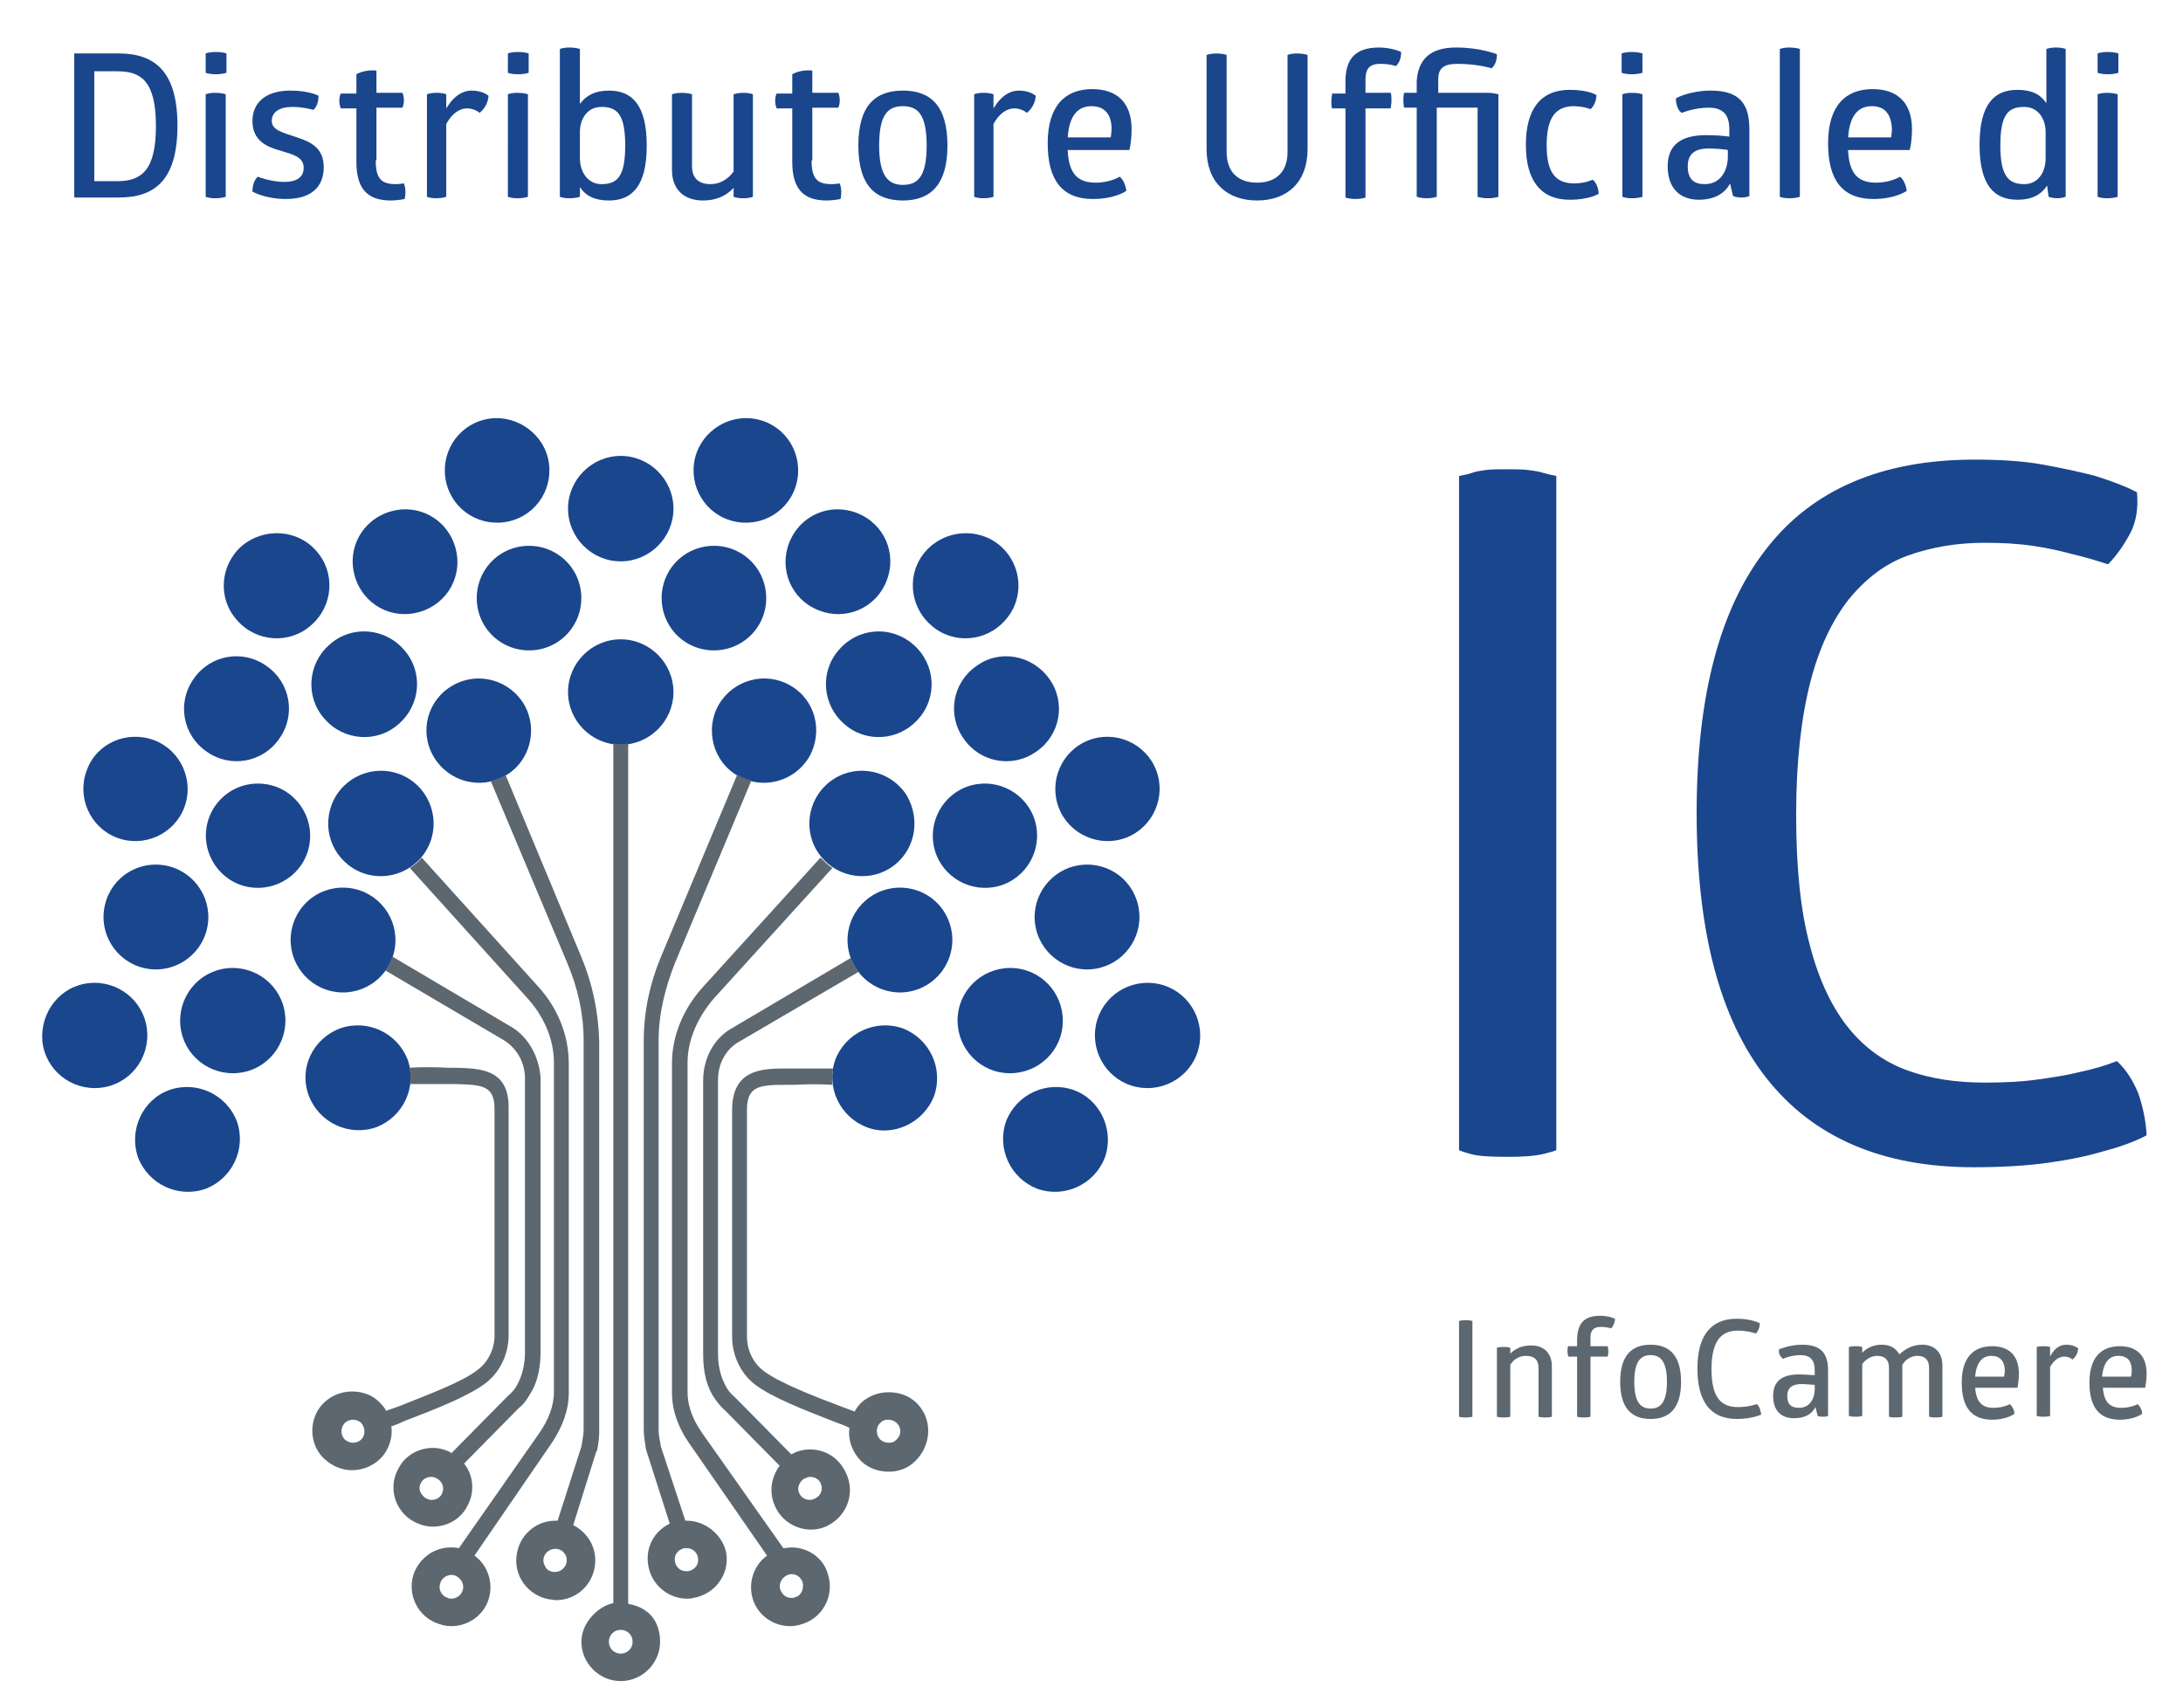 <svg id="Livello_1" xmlns="http://www.w3.org/2000/svg" xmlns:xlink="http://www.w3.org/1999/xlink" viewBox="0 0 294 230"><style>.st0{fill:#1a468d}.st0,.st1{clip-path:url(#SVGID_2_)}.st1{fill:#5d6770}</style><defs><path id="SVGID_1_" d="M-136-165.3h566.9v566.9H-136z"/></defs><clipPath id="SVGID_2_"><use xlink:href="#SVGID_1_" overflow="visible"/></clipPath><path class="st0" d="M196.5 64.1c.5-.1 1.1-.2 1.7-.4.5-.2 1.2-.3 1.9-.4.8-.1 1.7-.1 2.8-.1 1.1 0 2.1 0 2.9.1.8.1 1.5.2 2.1.4.7.2 1.2.3 1.7.4v90.8c-.4.2-1 .3-1.7.5-1.2.3-2.8.4-4.9.4-2.3 0-4-.1-5-.4-.6-.2-1.1-.3-1.5-.5V64.1zM228.5 109.5c0-15.7 3.1-27.6 9.4-35.6 6.2-8 15.6-12 28-12 3.6 0 6.7.2 9.4.7 2.7.5 5 1 6.9 1.5 2.2.7 4.1 1.4 5.6 2.2.2 2.1-.1 4-.9 5.5s-1.8 3-3 4.2c-1.5-.5-3.2-1-4.9-1.4-1.5-.4-3.2-.8-5.3-1.1-2.1-.3-4.2-.4-6.4-.4-3.8 0-7.2.6-10.3 1.7-3.1 1.1-5.7 3.1-8 5.9-2.2 2.8-4 6.5-5.2 11.2-1.2 4.7-1.9 10.6-1.9 17.8 0 7.2.6 13.1 1.9 17.8 1.2 4.6 3 8.3 5.2 11 2.2 2.7 4.9 4.6 8 5.7 3.1 1.1 6.5 1.6 10.3 1.6 2.5 0 4.8-.1 7-.4 2.2-.3 4.1-.6 5.7-1 1.9-.4 3.6-.9 5.1-1.5 1.3 1.2 2.2 2.7 2.9 4.4.6 1.8 1 3.6 1.1 5.6-1.7.9-3.7 1.6-6 2.2-2 .6-4.4 1.1-7.3 1.5-2.9.4-6.2.6-10 .6-12.3 0-21.6-4-27.9-12-6.3-8-9.4-19.9-9.4-35.7"/><path class="st1" d="M196.5 177.9s.3-.1.9-.1c.6 0 .9.1.9.1v12.9s-.3.1-.9.1c-.7 0-.9-.1-.9-.1v-12.9zM209 190.8s-.3.1-.9.1c-.6 0-.9-.1-.9-.1v-6.6c0-1-.5-1.6-1.7-1.6-.8 0-1.6.4-2.1 1.2v7s-.3.1-.9.1c-.6 0-.9-.1-.9-.1v-9.3s.3-.1.9-.1c.6 0 .9.1.9.1v.8c.7-.7 1.6-1.1 2.8-1.1 1.8 0 2.8 1.1 2.8 2.8v6.8zM215.5 177.2c1.2 0 2 .4 2 .4 0 .5-.2.9-.5 1.3 0 0-.6-.2-1.4-.2-1 0-1.4.5-1.4 1.4v1.2h2.3c.1.2.1.4.1.7 0 .2 0 .5-.1.7h-2.3v8.1s-.3.1-.9.1c-.6 0-.9-.1-.9-.1v-8.1h-1.2c0-.2-.1-.4-.1-.7 0-.3 0-.5.1-.7h1.2v-1.1c.1-1.8.8-3 3.1-3M222.3 181.1c2.5 0 4.1 1.4 4.1 5s-1.6 5-4.1 5-4.1-1.4-4.1-5 1.6-5 4.1-5m0 1.4c-1.3 0-2.2.8-2.2 3.6s.9 3.6 2.2 3.6c1.3 0 2.2-.8 2.2-3.6s-.9-3.6-2.2-3.6M233.9 177.6c2 0 3.1.6 3.1.6 0 .6-.2 1-.5 1.4 0 0-1.1-.4-2.4-.4-2.1 0-3.6 1.1-3.6 5.2s1.5 5.1 3.6 5.1c1.4 0 2.5-.4 2.5-.4.4.3.5.9.6 1.4 0 0-1.2.6-3.3.6-3.5 0-5.3-2.3-5.3-6.8 0-4.4 1.8-6.7 5.3-6.7M242.7 181.1c2.6 0 3.5 1.2 3.5 3.5v6.1s-.2.1-.7.1c-.5 0-.7-.1-.7-.1l-.3-1.2c-.5 1-1.5 1.5-2.9 1.5-1.7 0-2.8-1-2.8-3s1.2-2.9 3.5-2.9c.8 0 1.6.1 2.1.1v-.7c0-1.2-.5-2-1.9-2-1.3 0-2.4.5-2.4.5s-.2-.2-.4-.5c-.2-.4-.1-.7-.1-.8-.1.1 1.3-.6 3.1-.6m-.1 5.3c-1.2 0-1.9.5-1.9 1.6 0 1.2.6 1.6 1.6 1.6 1.4 0 2.1-1.2 2.1-2.5v-.6c-.4 0-1.2-.1-1.8-.1M258.9 181.1c1.7 0 2.7 1.1 2.7 2.8v6.9s-.3.1-.9.1c-.6 0-.9-.1-.9-.1v-6.6c0-1-.5-1.6-1.6-1.6-.7 0-1.5.4-2 1.2v7s-.3.1-.9.1c-.6 0-.9-.1-.9-.1v-6.6c0-1-.5-1.6-1.6-1.6-.7 0-1.5.4-2 1.1v7s-.3.1-.9.1c-.6 0-.9-.1-.9-.1v-9.3s.3-.1.9-.1c.6 0 .9.1.9.1v.8c.6-.7 1.6-1.1 2.6-1.1 1.1 0 1.9.4 2.4 1.3.9-.8 1.8-1.3 3.1-1.3M266 186.7c.1 2.2 1 2.9 2.5 2.9 1.3 0 2.2-.5 2.2-.5.3.3.6.8.6 1.3 0 0-1 .8-3 .8-2.8 0-4.1-1.7-4.1-5 0-3.4 1.6-4.9 4.1-4.9 2.2 0 3.6 1.2 3.6 3.7 0 1.1-.2 1.9-.2 1.9H266zm2.2-4.1c-1.2 0-2 .8-2.2 2.8h3.9c0-.1.1-.4.1-.8 0-1.1-.5-2-1.8-2M278.3 181.1c.7 0 1.2.2 1.6.5-.1.7-.3 1.1-.8 1.5-.3-.3-.7-.4-1.1-.4-.7 0-1.4.5-1.9 1.4v6.6s-.3.1-.9.1c-.6 0-.9-.1-.9-.1v-9.3s.3-.1.9-.1c.6 0 .9.1.9.1v1.3c.6-1.2 1.4-1.6 2.2-1.6M283.2 186.7c.1 2.2 1 2.9 2.5 2.9 1.3 0 2.2-.5 2.2-.5.3.3.6.8.6 1.3 0 0-1 .8-3 .8-2.8 0-4.1-1.7-4.1-5 0-3.4 1.6-4.9 4.1-4.9 2.2 0 3.6 1.2 3.6 3.7 0 1.1-.2 1.9-.2 1.9h-5.7zm2.1-4.1c-1.2 0-2 .8-2.2 2.8h3.9c0-.1.1-.4.1-.8 0-1.1-.4-2-1.8-2"/><path class="st0" d="M90.7 93.2c0 3.9-3.2 7.1-7.1 7.1-3.9 0-7.1-3.2-7.1-7.1 0-3.9 3.2-7.1 7.1-7.1 3.9 0 7.1 3.2 7.1 7.1M120.3 119.6c-3.9.5-6.6 4.1-6.1 7.9.5 3.9 4.1 6.6 7.9 6.1 3.9-.5 6.6-4.1 6.1-7.9-.5-3.9-4-6.6-7.9-6.1M121.6 138.5c-3.7-1.3-7.7.6-9.1 4.2-1.3 3.7.6 7.7 4.2 9.1s7.7-.6 9.1-4.2c1.3-3.7-.6-7.7-4.2-9.1M119.9 116.9c-3.3 2.1-7.7 1.1-9.8-2.2-2.1-3.3-1.1-7.7 2.2-9.8 3.3-2.1 7.7-1.1 9.8 2.2 2 3.4 1.1 7.7-2.2 9.8M109 101.9c-2 3.4-6.3 4.5-9.6 2.6-3.4-1.9-4.5-6.3-2.6-9.6 2-3.4 6.3-4.5 9.6-2.6 3.4 1.9 4.5 6.2 2.6 9.6M47.1 119.6c3.9.5 6.6 4.1 6.1 7.9-.5 3.9-4.1 6.6-7.9 6.1-3.9-.5-6.6-4.1-6.1-7.9.5-3.9 4-6.6 7.9-6.1M45.8 138.5c3.7-1.3 7.7.6 9.1 4.2 1.3 3.7-.6 7.7-4.2 9.1-3.7 1.3-7.7-.6-9.1-4.2-1.4-3.7.5-7.7 4.2-9.1M47.5 116.9c3.3 2.1 7.7 1.1 9.8-2.2 2.1-3.3 1.1-7.7-2.2-9.8-3.3-2.1-7.7-1.1-9.8 2.2-2.1 3.4-1.1 7.7 2.2 9.8M58.4 101.9c2 3.4 6.3 4.5 9.6 2.6 3.4-1.9 4.5-6.3 2.6-9.6-2-3.4-6.3-4.5-9.6-2.6-3.4 1.9-4.6 6.2-2.6 9.6M90.7 68.5c0 3.9-3.2 7.1-7.1 7.1-3.9 0-7.1-3.2-7.1-7.1 0-3.9 3.2-7.1 7.1-7.1 3.9 0 7.1 3.2 7.1 7.1M93.6 61.7c-.9 3.8 1.4 7.6 5.2 8.5 3.8.9 7.6-1.4 8.5-5.2.9-3.8-1.4-7.6-5.2-8.5-3.8-.9-7.6 1.5-8.5 5.2M124.7 74.2c-2.6 2.9-2.3 7.4.7 10 2.9 2.6 7.4 2.3 10-.7 2.6-2.9 2.3-7.4-.7-10-2.9-2.5-7.4-2.2-10 .7M146.6 99.7c-3.6 1.4-5.4 5.5-4 9.1 1.4 3.6 5.5 5.4 9.1 4 3.6-1.4 5.4-5.5 4-9.1-1.4-3.6-5.5-5.4-9.1-4M155.3 132.4c-3.9-.4-7.4 2.4-7.8 6.3-.4 3.9 2.4 7.4 6.3 7.8 3.9.4 7.4-2.4 7.8-6.3.4-3.9-2.4-7.4-6.3-7.8M106.6 72.4c-1.8 3.5-.5 7.7 3 9.5s7.7.5 9.5-3c1.8-3.5.5-7.7-3-9.5s-7.7-.5-9.5 3M131.5 89.7c-3.2 2.2-4 6.6-1.7 9.8 2.2 3.2 6.6 4 9.8 1.7 3.2-2.2 4-6.6 1.7-9.8-2.3-3.2-6.7-4-9.8-1.7M145.5 116.5c-3.9.5-6.6 4.1-6.1 7.9.5 3.9 4.1 6.6 7.9 6.1 3.9-.5 6.6-4.1 6.1-7.9-.5-3.9-4-6.6-7.9-6.1M144.6 146.8c-3.7-1.3-7.7.6-9.1 4.2-1.3 3.7.6 7.7 4.2 9.1 3.7 1.3 7.7-.6 9.1-4.2 1.3-3.7-.6-7.8-4.2-9.1M73.8 61.7c.9 3.8-1.4 7.6-5.2 8.5-3.8.9-7.6-1.4-8.5-5.2-.9-3.8 1.4-7.6 5.2-8.5 3.7-.9 7.6 1.5 8.5 5.2M42.6 74.2c2.6 2.9 2.3 7.4-.7 10-2.9 2.6-7.4 2.3-10-.7-2.6-2.9-2.3-7.4.7-10 3-2.5 7.5-2.2 10 .7M20.8 99.7c3.6 1.4 5.4 5.5 4 9.1-1.4 3.6-5.5 5.4-9.1 4-3.6-1.4-5.4-5.5-4-9.1 1.3-3.6 5.4-5.4 9.1-4M12 132.4c3.9-.4 7.4 2.4 7.8 6.3.4 3.9-2.4 7.4-6.3 7.8-3.9.4-7.4-2.4-7.8-6.3-.3-3.9 2.4-7.4 6.3-7.8M60.8 72.4c1.8 3.5.5 7.7-3 9.5s-7.7.5-9.5-3c-1.8-3.5-.5-7.7 3-9.5s7.7-.5 9.5 3M35.9 89.7c3.2 2.2 4 6.6 1.7 9.8-2.2 3.2-6.6 4-9.8 1.7-3.2-2.2-4-6.6-1.7-9.8 2.2-3.2 6.6-4 9.8-1.7M21.9 116.5c3.9.5 6.6 4.1 6.1 7.9-.5 3.9-4.1 6.6-7.9 6.1-3.9-.5-6.6-4.1-6.1-7.9.5-3.9 4-6.6 7.9-6.1M22.8 146.8c3.7-1.3 7.7.6 9.1 4.2 1.3 3.7-.6 7.7-4.2 9.1-3.7 1.3-7.7-.6-9.1-4.2-1.3-3.7.6-7.8 4.2-9.1M89.3 78.9c-.9 3.8 1.4 7.6 5.2 8.5 3.8.9 7.6-1.4 8.5-5.2.9-3.8-1.4-7.6-5.2-8.5-3.8-.9-7.6 1.4-8.5 5.2M113 87.5c-2.6 2.9-2.3 7.4.7 10 2.9 2.6 7.4 2.3 10-.7 2.6-2.9 2.3-7.4-.7-10-3-2.6-7.4-2.3-10 .7M130.1 106c-3.6 1.4-5.4 5.5-4 9.1 1.4 3.6 5.5 5.4 9.1 4 3.6-1.4 5.4-5.5 4-9.1-1.4-3.6-5.5-5.4-9.1-4M136.8 130.4c-3.9-.4-7.4 2.4-7.8 6.3-.4 3.9 2.4 7.4 6.3 7.8 3.9.4 7.4-2.4 7.8-6.3.4-3.9-2.4-7.4-6.3-7.8M78.1 78.9c.9 3.8-1.4 7.6-5.2 8.5-3.8.9-7.6-1.4-8.5-5.2-.9-3.8 1.4-7.6 5.2-8.5 3.8-.9 7.6 1.4 8.5 5.2M54.4 87.5c2.6 2.9 2.3 7.4-.7 10-2.9 2.6-7.4 2.3-10-.7-2.6-2.9-2.3-7.4.7-10 2.9-2.6 7.4-2.3 10 .7M37.3 106c3.6 1.4 5.4 5.5 4 9.1-1.4 3.6-5.5 5.4-9.1 4-3.6-1.4-5.4-5.5-4-9.1 1.4-3.6 5.4-5.4 9.1-4M30.6 130.4c3.9-.4 7.4 2.4 7.8 6.3.4 3.9-2.4 7.4-6.3 7.8-3.9.4-7.4-2.4-7.8-6.3-.4-3.9 2.4-7.4 6.3-7.8"/><path class="st1" d="M61.3 143.8h-1c-1.8-.1-3.7-.1-5.2 0 .2.7.2 1.5.1 2.2H61.4c3.6.1 5.2.2 5.2 3.4v30.5c0 1.8-.9 3.6-2.3 4.6-2 1.6-6.6 3.3-10.6 4.9-.6.2-1.1.4-1.7.6-.3-.6-.8-1.1-1.4-1.6-.9-.7-2.1-1-3.2-1-1.6 0-3.2.7-4.3 2.1-1.7 2.3-1.3 5.7 1.1 7.4.9.7 2.1 1.1 3.2 1.1 1.6 0 3.2-.7 4.3-2.1.8-1.1 1.2-2.5 1-3.8.6-.2 1.1-.4 1.7-.7 4.2-1.6 8.8-3.4 11.1-5.2 1.9-1.5 3-3.9 3-6.4v-30.5c.1-5.4-3.9-5.4-7.2-5.5m-12.5 49.9c-.3.4-.8.6-1.3.6-.2 0-.6-.1-.9-.3-.7-.5-.8-1.5-.3-2.2.3-.4.8-.6 1.3-.6.2 0 .6.1.9.3.6.5.8 1.5.3 2.2"/><path class="st1" d="M68.7 138.2l-15.9-9.4c-.2.7-.5 1.4-.9 1.9l15.8 9.3a6 6 0 0 1 3 5.2v36.9c0 1.5-.3 3-1 4.3-.3.6-.7 1.1-1.3 1.6l-7.6 7.7s-.1 0-.1-.1c-.8-.4-1.6-.6-2.4-.6-1.9 0-3.8 1-4.7 2.9-1.4 2.6-.3 5.8 2.3 7.1.8.4 1.6.6 2.4.6 1.9 0 3.8-1 4.7-2.9 1-1.9.7-4.1-.5-5.6l7.4-7.5c.8-.6 1.2-1.4 1.7-2.2.9-1.6 1.2-3.5 1.2-5.4v-36.9c-.2-2.7-1.6-5.5-4.1-6.9m-9.2 63c-.3.6-.9.8-1.4.8-.2 0-.5-.1-.7-.2-.5-.3-.7-.7-.8-.9-.1-.2-.2-.7.1-1.2.3-.6.9-.8 1.4-.8.3 0 .5.1.7.2.8.4 1.1 1.3.7 2.1"/><path class="st1" d="M78.3 128.9l-10.2-24.5c-.6.4-1.3.7-2 .8l10.3 24.5c1.4 3.3 2.2 6.8 2.2 10.4v52.5c0 .7-.2 1.5-.3 2.2l-3.2 10h-.3c-2.6 0-4.8 1.9-5.2 4.5-.5 2.9 1.5 5.6 4.4 6.1.3 0 .6.1.9.1 2.6 0 4.8-1.9 5.2-4.5.4-2.4-.9-4.6-2.9-5.6l3.1-9.9.1-.1c.2-.9.3-1.8.3-2.6v-52.5c-.1-4-.9-7.8-2.4-11.4m-2 81.5c-.1.7-.8 1.3-1.5 1.3h-.3c-.6-.1-.9-.4-1-.6-.1-.2-.4-.6-.3-1.2.1-.7.8-1.3 1.5-1.3h.3c.6.1.9.4 1 .6.2.2.4.6.3 1.2"/><path class="st1" d="M84.6 216V100.1c0 .1-.6.1-1 .1s-1 0-1-.1v115.8c-2 .4-4.3 2.6-4.3 5.2 0 2.9 2.4 5.3 5.3 5.3s5.3-2.4 5.3-5.3c0-2.5-1.3-4.6-4.3-5.1m-1 6.7c-.9 0-1.6-.7-1.6-1.6s.7-1.6 1.6-1.6c.9 0 1.6.7 1.6 1.6s-.7 1.6-1.6 1.6"/><path class="st1" d="M92.5 204.8h-.2l-3.3-10c-.1-.7-.3-1.5-.3-2.2v-52.5c0-3.6.9-7.1 2.2-10.4l10.3-24.6c-.7-.2-1.3-.4-1.9-.8L89 128.9c-1.5 3.6-2.3 7.4-2.3 11.2v52.5c0 .9.2 1.8.3 2.6l3.2 10c-2.1 1-3.3 3.2-2.9 5.6.4 2.6 2.7 4.5 5.2 4.5.3 0 .6 0 .9-.1 2.9-.5 4.9-3.2 4.4-6.1-.5-2.4-2.8-4.3-5.3-4.3m1.2 6.2c-.1.2-.5.5-1 .6h-.3c-.8 0-1.4-.6-1.5-1.3-.1-.6.1-1 .3-1.2.1-.2.5-.5 1-.6h.3c.8 0 1.4.6 1.5 1.3.1.6-.1 1-.3 1.2"/><path class="st1" d="M106.6 208.4c-.4 0-.7.1-1.1.1l-11-15.6c-1.1-1.6-1.9-3.4-1.9-5.4v-44.4c0-3.2 1.5-6.3 3.6-8.7l15.9-17.5c-.6-.4-1.1-.9-1.6-1.4L94.6 133c-2.5 2.8-4.1 6.4-4.1 10.2v44.4c0 2.4.9 4.7 2.2 6.6l10.6 15.3c-1.8 1.3-2.6 3.7-1.9 5.9.7 2.2 2.8 3.6 5 3.6.6 0 1.1-.1 1.7-.3 2.8-.9 4.3-3.9 3.4-6.7-.6-2.2-2.7-3.6-4.9-3.6m.5 6.7c-.2.1-.3.1-.5.1-.6 0-1.2-.3-1.5-1.1-.2-.5 0-1 .1-1.2.1-.2.4-.6.9-.8.2-.1.3-.1.5-.1.6 0 1.2.3 1.5 1.1.2.9-.2 1.8-1 2M55.7 212c-.9 2.8.6 5.8 3.4 6.7.6.2 1.1.3 1.7.3 2.2 0 4.3-1.4 5-3.6.7-2.2-.1-4.6-1.9-5.9l10.5-15.3c1.3-2 2.2-4.2 2.2-6.6v-44.4c0-3.8-1.5-7.4-4-10.2l-15.8-17.5c-.5.6-1 1-1.6 1.4L71 134.4c2.2 2.4 3.6 5.5 3.6 8.7v44.4c0 1.9-.8 3.8-1.9 5.4l-10.9 15.6c-.4-.1-.7-.1-1.1-.1-2.2 0-4.2 1.4-5 3.6m3.6 1.2c.2-.7.9-1.1 1.5-1.1.2 0 .3 0 .5.1.5.2.8.6.9.8.1.2.3.7.1 1.2-.2.7-.9 1.1-1.5 1.1-.2 0-.3 0-.5-.1-.9-.3-1.3-1.2-1-2"/><path class="st1" d="M109.1 195.2c-.8 0-1.7.2-2.4.6 0 0-.1 0-.1.1l-7.5-7.6-.1-.1c-.6-.5-1-1-1.3-1.6-.7-1.3-1-2.8-1-4.3v-36.9c0-2.2 1.1-4.2 3-5.2l15.9-9.3c-.4-.6-.8-1.2-1-1.9l-15.9 9.4c-2.6 1.4-4 4.2-4 7.1v36.9c0 1.9.3 3.8 1.2 5.4.5.8 1 1.5 1.8 2.2l7.3 7.4c-1.2 1.6-1.5 3.8-.5 5.7.9 1.8 2.8 2.9 4.7 2.9.8 0 1.7-.2 2.4-.6 2.6-1.4 3.6-4.5 2.3-7.1-1-2.1-2.9-3.1-4.8-3.1m.7 6.6c-.2.1-.5.2-.7.2-.5 0-1.1-.2-1.4-.8-.3-.5-.2-1-.1-1.2.1-.2.3-.7.8-.9.2-.1.5-.2.7-.2.5 0 1.1.2 1.4.8.4.8.1 1.7-.7 2.1"/><path class="st1" d="M124 189.6c-1-1.4-2.6-2.1-4.3-2.1-1.1 0-2.2.3-3.2 1-.6.4-1.1 1-1.4 1.6-.5-.2-1.1-.4-1.6-.6-4-1.5-8.6-3.3-10.7-4.9-1.4-1.1-2.2-2.8-2.2-4.6v-30.5c0-3.2 1.6-3.4 5.2-3.4h1.1c1.8-.1 3.7-.1 5.2 0-.1-.7 0-1.4.1-2.2h-6.3c-3.3 0-7.3.1-7.3 5.6V180c0 2.5 1.1 4.9 3 6.4 2.3 1.8 7 3.6 11.1 5.2.6.2 1.1.4 1.7.7-.2 1.3.2 2.7 1 3.8 1 1.4 2.6 2.1 4.3 2.1 1.1 0 2.2-.3 3.2-1.1 2.3-1.9 2.8-5.2 1.1-7.5m-3.4 4.4c-.3.3-.7.3-.9.3-.5 0-1-.2-1.3-.6-.5-.7-.4-1.7.3-2.2.3-.3.7-.3.9-.3.5 0 1 .2 1.3.6.6.7.4 1.7-.3 2.2"/><path class="st0" d="M16 7.2c5 0 7.9 2.6 7.9 9.7 0 7.2-2.9 9.7-7.9 9.7h-6V7.2h6zm-.2 17.2C19 24.4 21 23 21 17c0-6.1-2-7.4-5.2-7.4h-3.1v14.8h3.1zM30.5 9.8s-.5.2-1.4.2c-1 0-1.4-.2-1.4-.2V7.2s.4-.2 1.4-.2c.9 0 1.4.2 1.4.2v2.6zm-.1 16.7s-.5.2-1.4.2c-.9 0-1.3-.2-1.3-.2V12.7s.4-.2 1.3-.2 1.4.2 1.4.2v13.8zM39.1 12.2c2.6 0 3.8.7 3.8.7 0 .7-.2 1.5-.7 1.9 0 0-1.3-.4-2.8-.4-1.8 0-2.8.7-2.8 1.9 0 1.3 1.7 1.6 3.4 2.2 1.8.6 3.6 1.4 3.6 4 0 2.7-1.7 4.3-5.1 4.3-2.8 0-4.5-1-4.5-1 0-.8.2-1.5.7-2 0 0 1.8.7 3.6.7 1.6 0 2.6-.6 2.6-1.9 0-1.5-1.5-1.8-3.1-2.3-1.8-.5-3.8-1.3-3.8-4 0-2.4 1.7-4.1 5.1-4.1M50.6 21.6c0 2.5.8 3.2 2.7 3.2.5 0 1.1-.1 1.1-.1s.2.5.2 1.1-.1 1-.1 1c-.5.1-1.2.2-1.9.2-3.3 0-4.6-1.8-4.6-5.2v-7.2h-2.1s-.2-.4-.2-1c0-.7.2-1 .2-1H48V10c.7-.4 1.7-.6 2.7-.5v3h3.5s.2.4.2 1-.2 1-.2 1h-3.5v7.1zM63.5 12.2c1 0 1.8.3 2.3.7-.1 1-.5 1.7-1.2 2.3-.5-.4-1.1-.6-1.7-.6-1.1 0-2.1.8-2.8 2.1v9.8s-.5.2-1.3.2c-.9 0-1.3-.2-1.3-.2V12.7s.4-.2 1.3-.2 1.3.2 1.3.2v1.9c1.1-1.8 2.3-2.4 3.4-2.4M71.2 9.8s-.5.2-1.4.2c-1 0-1.4-.2-1.4-.2V7.2s.4-.2 1.4-.2c.9 0 1.4.2 1.4.2v2.6zm-.1 16.7s-.5.2-1.4.2c-.9 0-1.3-.2-1.3-.2V12.7s.4-.2 1.3-.2 1.4.2 1.4.2v13.8zM78.1 14c.8-1.1 2-1.8 3.9-1.8 3.1 0 5.1 1.9 5.1 7.4S85.1 27 82 27c-1.9 0-3.1-.6-3.9-1.8v1.3s-.5.2-1.4.2c-.9 0-1.3-.2-1.3-.2V6.6s.4-.2 1.3-.2 1.4.2 1.4.2V14zm2.9.4c-1.9 0-2.9 1.6-2.9 3.4v3.5c0 1.9 1.1 3.5 2.9 3.5 2.2 0 3.2-1.1 3.2-5.2s-1-5.2-3.2-5.2M90.5 12.7s.5-.2 1.3-.2c.9 0 1.4.2 1.4.2v9.7c0 1.5.8 2.4 2.5 2.4 1.2 0 2.3-.6 3.1-1.7V12.7s.5-.2 1.3-.2c.9 0 1.3.2 1.3.2v13.8s-.4.2-1.3.2-1.3-.2-1.3-.2v-1.2c-1 1.1-2.4 1.7-4.1 1.7-2.7 0-4.2-1.6-4.2-4.1V12.7zM109.3 21.6c0 2.5.8 3.2 2.7 3.2.5 0 1.1-.1 1.1-.1s.2.5.2 1.1-.1 1-.1 1c-.5.1-1.2.2-1.9.2-3.3 0-4.6-1.8-4.6-5.2v-7.2h-2.1s-.2-.4-.2-1c0-.7.2-1 .2-1h2.1V10c.7-.4 1.7-.6 2.7-.5v3h3.5s.2.4.2 1-.2 1-.2 1h-3.5v7.1zM121.6 12.2c3.7 0 6 2 6 7.4 0 5.3-2.3 7.4-6 7.4s-6-2-6-7.4 2.3-7.4 6-7.4m0 2.1c-2 0-3.2 1.1-3.2 5.3 0 4.2 1.3 5.3 3.2 5.3 2 0 3.2-1.1 3.2-5.3 0-4.2-1.2-5.3-3.2-5.3M137.2 12.2c1 0 1.8.3 2.3.7-.1 1-.5 1.7-1.2 2.3-.5-.4-1.1-.6-1.7-.6-1.1 0-2.1.8-2.8 2.1v9.8s-.5.2-1.3.2c-.9 0-1.3-.2-1.3-.2V12.7s.4-.2 1.3-.2 1.3.2 1.3.2v1.9c1.1-1.8 2.3-2.4 3.4-2.4M143.8 20.4c.2 3.2 1.5 4.2 3.8 4.2 1.9 0 3.2-.8 3.2-.8.5.4.8 1.2.9 1.9 0 0-1.5 1.1-4.5 1.1-4.2 0-6.1-2.6-6.1-7.5 0-5.1 2.4-7.3 6-7.3 3.3 0 5.3 1.8 5.3 5.4 0 1.7-.3 2.8-.3 2.8h-8.3zm3.2-6.1c-1.8 0-3 1.2-3.2 4.2h5.8c0-.2.1-.6.1-1.2 0-1.6-.7-3-2.7-3M176.1 20.1c0 4.4-2.7 6.9-6.8 6.9s-6.8-2.5-6.8-6.9V7.4s.5-.2 1.3-.2c.9 0 1.4.2 1.4.2v13.1c0 2.6 1.5 4.1 4.1 4.1 2.6 0 4.1-1.5 4.1-4.1V7.4s.4-.2 1.3-.2 1.4.2 1.4.2v12.7zM185.7 6.4c1.8 0 3 .6 3 .6 0 .8-.2 1.4-.7 1.9 0 0-.8-.3-2.1-.3-1.5 0-2 .7-2 2.1v1.8h3.4c.1.3.1.6.1 1.1 0 .4-.1.7-.1 1h-3.4v12s-.5.2-1.3.2c-.9 0-1.4-.2-1.4-.2v-12h-1.8c-.1-.3-.1-.6-.1-1s.1-.7.1-1h1.8V11c0-2.8 1.1-4.6 4.5-4.6M196.1 6.4c3.3 0 5.5.9 5.5.9 0 .8-.2 1.4-.7 1.9 0 0-1.9-.6-4.6-.6-1.9 0-2.6.6-2.6 2.1v1.8h6.7c.8 0 1.3.2 1.4.2v13.8s-.5.2-1.4.2c-.9 0-1.4-.2-1.4-.2v-12h-5.5v12s-.5.2-1.3.2c-.9 0-1.4-.2-1.4-.2v-12h-1.7s-.1-.4-.1-1 .1-1 .1-1h1.7v-1.6c.2-2.8 1.7-4.5 5.3-4.5M208.3 19.6c0 3.5 1.1 5.1 3.7 5.1 1.5 0 2.5-.5 2.5-.5.5.4.8 1.2.8 1.9 0 0-1.2.8-3.9.8-3.9 0-5.9-2.6-5.9-7.4 0-4.8 2-7.4 5.9-7.4 2.6 0 3.6.7 3.6.7 0 .7-.3 1.5-.8 1.9 0 0-.9-.4-2.4-.4-2.5.1-3.5 1.8-3.5 5.3M221.2 9.8s-.5.2-1.4.2c-1 0-1.4-.2-1.4-.2V7.2s.4-.2 1.4-.2c.9 0 1.4.2 1.4.2v2.6zm0 16.7s-.5.2-1.4.2c-.9 0-1.3-.2-1.3-.2V12.7s.4-.2 1.3-.2 1.4.2 1.4.2v13.8zM230.4 12.2c3.9 0 5.2 1.8 5.2 5.2v9s-.3.2-1.1.2c-.7 0-1.1-.2-1.1-.2l-.4-1.7c-.7 1.4-2.2 2.2-4.2 2.2-2.5 0-4.2-1.5-4.2-4.5 0-2.9 1.8-4.2 5.2-4.2 1.2 0 2.4.1 3.1.2v-1c0-1.8-.7-2.9-2.8-2.9-1.9 0-3.6.7-3.6.7s-.4-.2-.6-.8c-.2-.6-.2-1.1-.2-1.1-.1-.1 2-1.1 4.7-1.1m-.3 7.8c-1.8 0-2.8.7-2.8 2.4 0 1.8.9 2.4 2.3 2.4 2.1 0 3.1-1.8 3.1-3.7v-.9c-.5-.1-1.6-.2-2.6-.2M242.4 26.5s-.5.2-1.4.2c-.9 0-1.3-.2-1.3-.2V6.6s.4-.2 1.3-.2 1.4.2 1.4.2v19.9zM248.9 20.4c.2 3.2 1.5 4.2 3.8 4.2 1.9 0 3.2-.8 3.2-.8.5.4.8 1.2.9 1.9 0 0-1.5 1.1-4.5 1.1-4.2 0-6.1-2.6-6.1-7.5 0-5.1 2.4-7.3 6-7.3 3.3 0 5.3 1.8 5.3 5.4 0 1.7-.3 2.8-.3 2.8h-8.3zm3.2-6.1c-1.8 0-3 1.2-3.2 4.2h5.8c0-.2.1-.6.1-1.2-.1-1.6-.7-3-2.7-3M276.9 6.4c.9 0 1.3.2 1.3.2v19.9s-.5.2-1.1.2c-.7 0-1.2-.2-1.2-.2l-.2-1.5c-.8 1.2-2 1.9-4 1.9-3.1 0-5.1-1.9-5.1-7.4s2-7.4 5.1-7.4c1.9 0 3.1.6 3.9 1.8V6.6s.4-.2 1.3-.2m-4.3 8c-2.2 0-3.2 1.1-3.2 5.2s1.1 5.2 3.2 5.2c1.9 0 2.9-1.6 2.9-3.5v-3.5c0-1.8-1-3.4-2.9-3.4M285.3 9.8s-.5.2-1.4.2c-1 0-1.4-.2-1.4-.2V7.2s.4-.2 1.4-.2c.9 0 1.4.2 1.4.2v2.6zm-.1 16.7s-.5.2-1.4.2c-.9 0-1.3-.2-1.3-.2V12.7s.4-.2 1.3-.2 1.4.2 1.4.2v13.8z"/></svg>